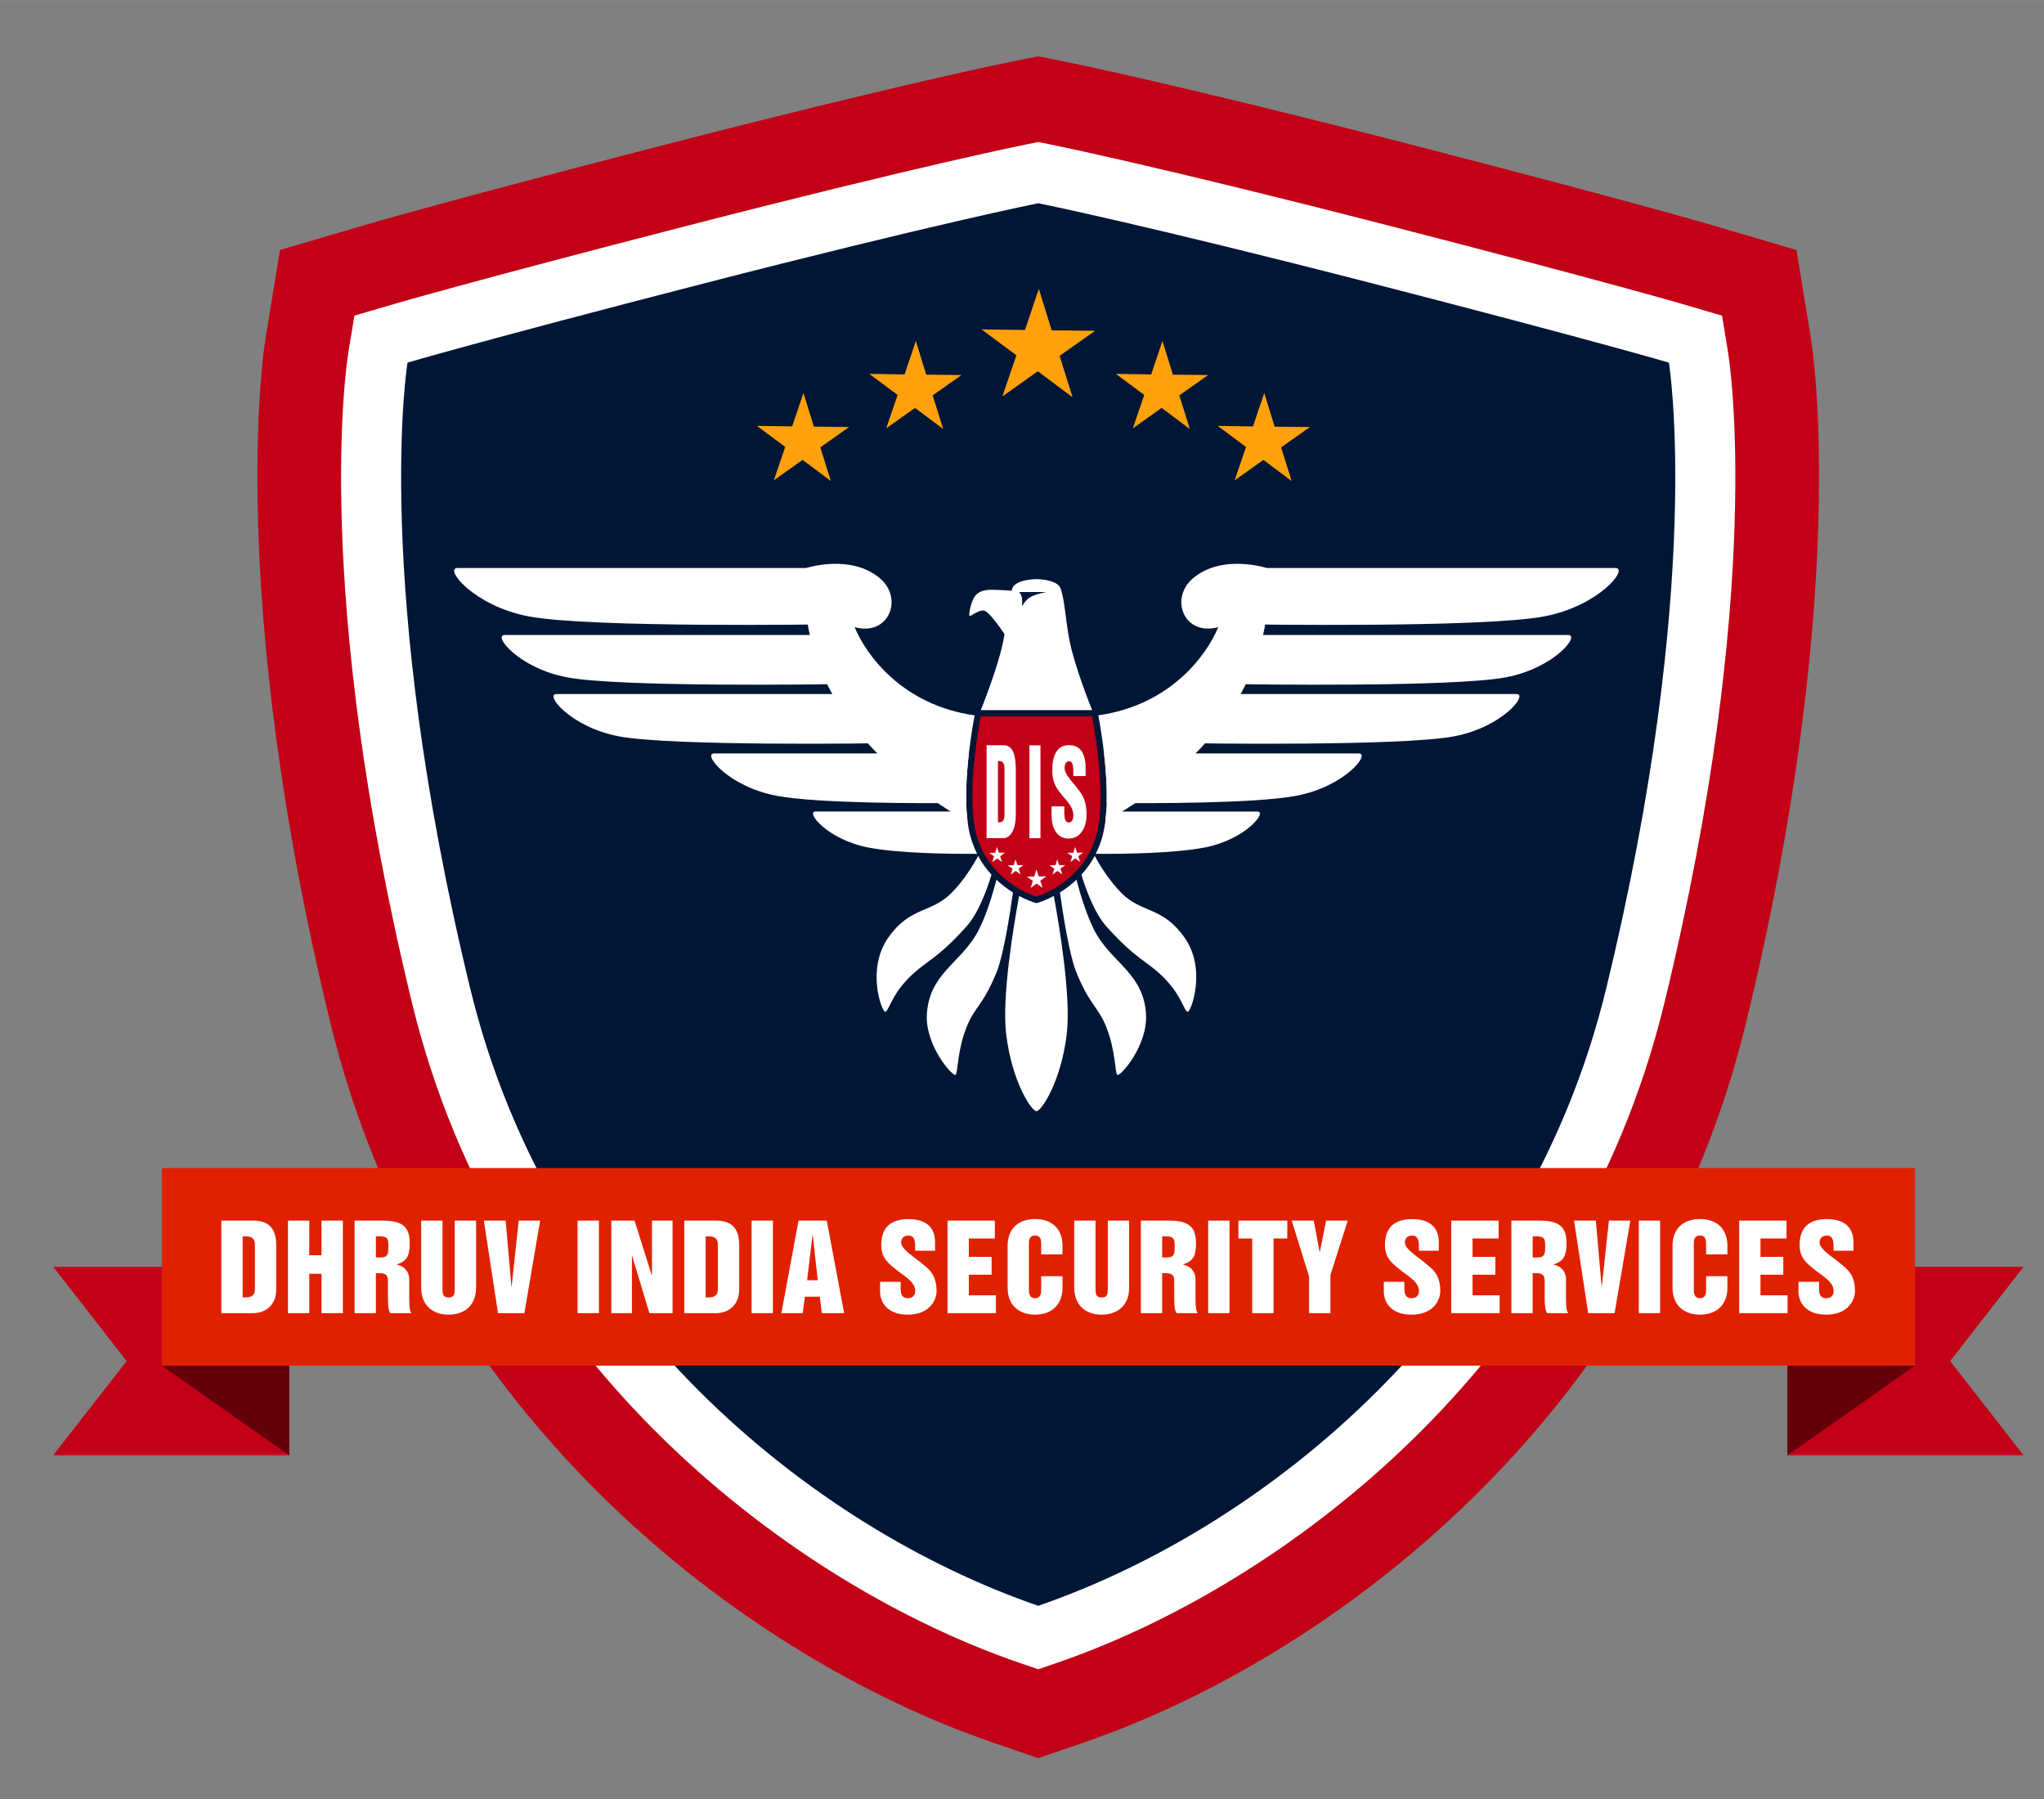 <?xml version="1.0" encoding="UTF-8"?>
<!DOCTYPE svg PUBLIC "-//W3C//DTD SVG 1.1//EN" "http://www.w3.org/Graphics/SVG/1.1/DTD/svg11.dtd">
<!-- Creator: CorelDRAW 2021 (64-Bit) -->
<svg xmlns="http://www.w3.org/2000/svg" xml:space="preserve" width="1.042in" height="0.917in" version="1.1" style="shape-rendering:geometricPrecision; text-rendering:geometricPrecision; image-rendering:optimizeQuality; fill-rule:evenodd; clip-rule:evenodd"
viewBox="0 0 1041.66 916.66"
 xmlns:xlink="http://www.w3.org/1999/xlink"
 xmlns:xodm="http://www.corel.com/coreldraw/odm/2003">
 <rect x="0" y="0" width="1041.66" height="916.66" fill="#808080" stroke="none"/>
 <defs>
  <style type="text/css">
   <![CDATA[
    .fil6 {fill:#FFA10A}
    .fil7 {fill:white}
    .fil3 {fill:#001636;fill-rule:nonzero}
    .fil1 {fill:#64000A;fill-rule:nonzero}
    .fil0 {fill:#C20016;fill-rule:nonzero}
    .fil4 {fill:#E02100;fill-rule:nonzero}
    .fil2 {fill:white;fill-rule:nonzero}
    .fil5 {fill:white;fill-rule:nonzero}
   ]]>
  </style>
 </defs>
 <g id="Layer_x0020_1">
  <polygon class="fil0" points="1031.25,741.48 910.96,741.48 910.96,645.45 1031.25,645.45 993.84,693.46 "/>
  <polygon class="fil1" points="910.96,695.84 910.96,741.48 975.88,695.84 "/>
  <path class="fil0" d="M277.88 241.5c-0.08,47.05 5.2,130.19 33.14,245.04 31.99,131.61 132.52,215.79 218.07,252.96 85.55,-37.16 186.09,-121.35 218.09,-252.96 27.9,-114.76 33.2,-197.84 33.11,-245.06 -23.06,-6.19 -55.08,-14.66 -97.92,-25.71 -80.04,-20.63 -130.36,-32.15 -153.28,-37.19 -22.91,5.04 -73.23,16.55 -153.26,37.19 -42.85,11.05 -74.87,19.52 -97.95,25.72zm-41.79 -32.99c-2.47,39.09 -3.17,138.05 33.33,288.15 37.82,155.59 161.2,251.74 259.67,289.04 98.48,-37.3 221.85,-133.43 259.69,-289.04 36.46,-150.06 35.79,-249 33.31,-288.15 -21.59,-5.96 -62.31,-16.99 -129.04,-34.18 -93.43,-24.08 -146.89,-35.91 -163.96,-39.55 -17.06,3.65 -70.52,15.47 -163.94,39.55 -66.76,17.2 -107.46,28.22 -129.06,34.18zm293 642.05l-9.96 -3.43c-114.51,-39.48 -264.2,-151.15 -309.14,-336.03 -51.21,-210.64 -33.29,-326.46 -32.5,-331.28l3.11 -18.99 18.44 -5.42c1.61,-0.48 40.67,-11.91 150.84,-40.31 116.91,-30.13 170.93,-41.08 173.17,-41.54l6.04 -1.22 6.03 1.22c2.26,0.46 56.27,11.41 173.19,41.54 110.18,28.41 149.22,39.83 150.83,40.31l18.46 5.42 3.1 18.99c0.79,4.82 18.71,120.64 -32.5,331.28 -44.94,184.87 -194.61,296.56 -309.15,336.03l-9.96 3.43zm0 45.28l-23.91 -8.23c-124.73,-42.99 -287.76,-164.73 -336.8,-366.38 -53.23,-218.98 -33.98,-343.12 -33.14,-348.3l7.44 -45.56 44.29 -13.04c1.63,-0.47 41.35,-12.11 152.23,-40.69 118,-30.42 173.1,-41.6 175.39,-42.06l14.5 -2.91 14.5 2.91c2.28,0.46 57.39,11.65 175.4,42.06 110.87,28.58 150.6,40.22 152.23,40.69l44.3 13.04 7.43 45.56c0.84,5.18 20.09,129.31 -33.15,348.3 -49.02,201.65 -212.07,323.4 -336.8,366.38l-23.91 8.23z"/>
  <path class="fil2" d="M236.09 208.5c-2.47,39.09 -3.17,138.06 33.33,288.15 37.82,155.59 161.2,251.74 259.67,289.04 98.48,-37.31 221.85,-133.43 259.69,-289.04 36.46,-150.06 35.79,-249 33.31,-288.15 -21.59,-5.96 -62.31,-16.99 -129.04,-34.18 -93.43,-24.08 -146.89,-35.91 -163.96,-39.55 -17.06,3.65 -70.52,15.47 -163.94,39.55 -66.76,17.2 -107.46,28.22 -129.06,34.18zm293 642.05l-9.96 -3.43c-114.51,-39.48 -264.2,-151.15 -309.14,-336.03 -51.21,-210.64 -33.29,-326.46 -32.5,-331.28l3.11 -18.99 18.44 -5.42c1.62,-0.48 40.66,-11.91 150.84,-40.31 116.91,-30.13 170.93,-41.08 173.17,-41.54l6.03 -1.22 6.03 1.22c2.26,0.46 56.27,11.41 173.19,41.54 110.18,28.41 149.22,39.83 150.83,40.31l18.46 5.42 3.1 18.99c0.79,4.82 18.71,120.65 -32.5,331.28 -44.94,184.87 -194.61,296.56 -309.15,336.03l-9.96 3.43z"/>
  <path class="fil3" d="M529.09 103.53c0,0 54.12,10.9 171.58,41.18 110.96,28.6 149.84,40.04 149.84,40.04 0,0 18.31,112.09 -32.02,319.13 -40.63,167.14 -173.86,274.52 -289.4,314.32 -115.53,-39.81 -248.76,-147.19 -289.4,-314.32 -50.33,-207.04 -32.02,-319.13 -32.02,-319.13 0,0 38.88,-11.44 149.83,-40.04 117.47,-30.28 171.58,-41.18 171.58,-41.18z"/>
  <polygon class="fil0" points="27.13,741.48 147.38,741.48 147.38,645.49 27.13,645.49 64.53,693.49 "/>
  <polygon class="fil4" points="975.9,695.84 82.44,695.84 82.44,595.15 975.9,595.15 "/>
  <polygon class="fil1" points="147.38,695.84 147.38,741.48 82.44,695.84 "/>
  <path class="fil5" d="M123.66 629.95l1.71 0c2.89,0 4.54,1.24 4.54,4.02l0 23.07c0,2.78 -1.65,4.01 -4.54,4.01l-1.71 0 0 -31.1zm-10.86 39.13l16.17 0c5.72,0 11.8,-3.48 11.8,-12.1l0 -22.43c0,-7.26 -2.54,-12.63 -11.8,-12.63l-16.17 0 0 47.15z"/>
  <polygon id="_1" class="fil5" points="146.75,669.08 157.61,669.08 157.61,649.02 163.86,649.02 163.86,669.08 174.72,669.08 174.72,621.93 163.86,621.93 163.86,639.57 157.61,639.57 157.61,621.93 146.75,621.93 "/>
  <path id="_2" class="fil5" d="M180.7 669.08l10.86 0 0 -20.36 2 0c3.07,0 4.13,1.18 4.13,3.89l0 7.56c0,3.13 0,7.37 1.24,8.91l10.74 0c-1.24,-1.54 -1.12,-5.78 -1.12,-8.91l0 -8.32c0,-3.95 -2.48,-6.73 -6.31,-7.49l0 -0.12c5.78,-1.77 6.55,-5.37 6.55,-10.92 0,-8.5 -4.07,-11.39 -13.75,-11.39l-14.34 0 0 47.15zm10.86 -39.13l2.12 0c4.25,0 4.25,1.89 4.25,5.19 0,3.07 0,5.55 -3.72,5.55l-2.65 0 0 -10.74z"/>
  <path id="_3" class="fil5" d="M214.65 656.21c0,8.38 5.37,13.63 13.98,13.63 8.61,0 13.98,-5.25 13.98,-13.63l0 -34.28 -10.86 0 0 34.4c0,2.54 0,4.78 -3.13,4.78 -3.13,0 -3.13,-2.24 -3.13,-4.78l0 -34.4 -10.86 0 0 34.28z"/>
  <polygon id="_4" class="fil5" points="253.79,669.08 267.24,669.08 275.27,621.93 264.35,621.93 260.75,655.45 260.63,655.45 257.69,621.93 246.59,621.93 "/>
  <polygon id="_5" class="fil5" points="294.34,669.08 305.2,669.08 305.2,621.93 294.34,621.93 "/>
  <polygon id="_6" class="fil5" points="311.54,669.08 322.04,669.08 322.04,639.93 322.16,639.93 330.95,669.08 342.75,669.08 342.75,621.93 332.25,621.93 332.25,649.72 332.13,649.72 323.39,621.93 311.54,621.93 "/>
  <path id="_7" class="fil5" d="M359.59 629.95l1.71 0c2.89,0 4.54,1.24 4.54,4.02l0 23.07c0,2.78 -1.65,4.01 -4.54,4.01l-1.71 0 0 -31.1zm-10.86 39.13l16.17 0c5.72,0 11.8,-3.48 11.8,-12.1l0 -22.43c0,-7.26 -2.54,-12.63 -11.8,-12.63l-16.17 0 0 47.15z"/>
  <polygon id="_8" class="fil5" points="383.03,669.08 393.89,669.08 393.89,621.93 383.03,621.93 "/>
  <path id="_9" class="fil5" d="M398.21 669.08l10.86 0 1.12 -8.38 7.61 0 1 8.38 11.39 0 -8.85 -47.15 -14.4 0 -8.73 47.15zm15.87 -39.83l0.12 0 2.54 23.07 -5.43 0 2.78 -23.07z"/>
  <path id="_10" class="fil5" d="M448.51 653.09l0 5.07c0,4.9 3.3,11.69 14.04,11.69 11.33,0 14.75,-7.5 14.75,-12.04 0,-9.5 -5.02,-11.8 -9.03,-15.34 -4.43,-3.3 -9.03,-6.55 -9.03,-9.38 0,-2.19 1.41,-3.54 3.72,-3.54 3.07,0 3.42,2.83 3.42,5.19l0 2.54 10.15 0 0 -4.25c0,-7.26 -4.13,-11.86 -13.57,-11.86 -8.67,0 -13.87,3.95 -13.87,13.22 0,7.2 4.37,9.8 8.73,13.4 4.31,3.13 8.61,5.9 8.61,10.03 0,2.07 -1.3,3.66 -3.78,3.66 -3.07,0 -3.66,-2.36 -3.66,-4.9l0 -3.48 -10.5 0z"/>
  <polygon id="_11" class="fil5" points="482.87,669.08 507.54,669.08 507.54,659.99 493.73,659.99 493.73,649.49 505.35,649.49 505.35,640.4 493.73,640.4 493.73,631.02 507,631.02 507,621.93 482.87,621.93 "/>
  <path id="_12" class="fil5" d="M513.51 656.21c0,8.38 5.37,13.63 13.98,13.63 8.61,0 13.98,-5.25 13.98,-13.63l0 -5.96 -10.86 0 0 6.9c0,1.24 0,4.31 -3.13,4.31 -3.13,0 -3.13,-3.07 -3.13,-4.31l0 -23.31c0,-1.59 0,-4.31 3.13,-4.31 3.13,0 3.13,2.72 3.13,4.31l0 5.31 10.86 0 0 -4.37c0,-9.2 -5.9,-13.63 -13.98,-13.63 -8.09,0 -13.98,4.43 -13.98,13.63l0 21.42z"/>
  <path id="_13" class="fil5" d="M547.46 656.21c0,8.38 5.37,13.63 13.98,13.63 8.61,0 13.98,-5.25 13.98,-13.63l0 -34.28 -10.86 0 0 34.4c0,2.54 0,4.78 -3.13,4.78 -3.13,0 -3.13,-2.24 -3.13,-4.78l0 -34.4 -10.86 0 0 34.28z"/>
  <path id="_14" class="fil5" d="M581.41 669.08l10.86 0 0 -20.36 2 0c3.07,0 4.13,1.18 4.13,3.89l0 7.56c0,3.13 0,7.37 1.24,8.91l10.74 0c-1.24,-1.54 -1.12,-5.78 -1.12,-8.91l0 -8.32c0,-3.95 -2.48,-6.73 -6.31,-7.49l0 -0.12c5.78,-1.77 6.55,-5.37 6.55,-10.92 0,-8.5 -4.07,-11.39 -13.75,-11.39l-14.34 0 0 47.15zm10.86 -39.13l2.12 0c4.25,0 4.25,1.89 4.25,5.19 0,3.07 0,5.55 -3.72,5.55l-2.65 0 0 -10.74z"/>
  <polygon id="_15" class="fil5" points="615.71,669.08 626.57,669.08 626.57,621.93 615.71,621.93 "/>
  <polygon id="_16" class="fil5" points="631.13,631.02 638.15,631.02 638.15,669.08 649.01,669.08 649.01,631.02 656.03,631.02 656.03,621.93 631.13,621.93 "/>
  <polygon id="_17" class="fil5" points="667.14,650.43 667.14,669.08 678,669.08 678,649.67 686.85,621.93 675.82,621.93 672.63,637.86 672.51,637.86 669.5,621.93 658.29,621.93 "/>
  <path id="_18" class="fil5" d="M705.22 653.09l0 5.07c0,4.9 3.3,11.69 14.04,11.69 11.33,0 14.75,-7.5 14.75,-12.04 0,-9.5 -5.02,-11.8 -9.03,-15.34 -4.43,-3.3 -9.03,-6.55 -9.03,-9.38 0,-2.19 1.41,-3.54 3.72,-3.54 3.07,0 3.42,2.83 3.42,5.19l0 2.54 10.15 0 0 -4.25c0,-7.26 -4.13,-11.86 -13.57,-11.86 -8.67,0 -13.87,3.95 -13.87,13.22 0,7.2 4.37,9.8 8.73,13.4 4.31,3.13 8.61,5.9 8.61,10.03 0,2.07 -1.3,3.66 -3.78,3.66 -3.07,0 -3.66,-2.36 -3.66,-4.9l0 -3.48 -10.5 0z"/>
  <polygon id="_19" class="fil5" points="739.58,669.08 764.25,669.08 764.25,659.99 750.44,659.99 750.44,649.49 762.06,649.49 762.06,640.4 750.44,640.4 750.44,631.02 763.72,631.02 763.72,621.93 739.58,621.93 "/>
  <path id="_20" class="fil5" d="M770.22 669.08l10.86 0 0 -20.36 2 0c3.07,0 4.13,1.18 4.13,3.89l0 7.56c0,3.13 0,7.37 1.24,8.91l10.74 0c-1.24,-1.54 -1.12,-5.78 -1.12,-8.91l0 -8.32c0,-3.95 -2.48,-6.73 -6.31,-7.49l0 -0.12c5.78,-1.77 6.55,-5.37 6.55,-10.92 0,-8.5 -4.07,-11.39 -13.75,-11.39l-14.34 0 0 47.15zm10.86 -39.13l2.12 0c4.25,0 4.25,1.89 4.25,5.19 0,3.07 0,5.55 -3.72,5.55l-2.65 0 0 -10.74z"/>
  <polygon id="_21" class="fil5" points="809.37,669.08 822.82,669.08 830.85,621.93 819.93,621.93 816.33,655.45 816.21,655.45 813.26,621.93 802.17,621.93 "/>
  <polygon id="_22" class="fil5" points="835.17,669.08 846.02,669.08 846.02,621.93 835.17,621.93 "/>
  <path id="_23" class="fil5" d="M852.36 656.21c0,8.38 5.37,13.63 13.98,13.63 8.61,0 13.98,-5.25 13.98,-13.63l0 -5.96 -10.86 0 0 6.9c0,1.24 0,4.31 -3.13,4.31 -3.13,0 -3.13,-3.07 -3.13,-4.31l0 -23.31c0,-1.59 0,-4.31 3.13,-4.31 3.13,0 3.13,2.72 3.13,4.31l0 5.31 10.86 0 0 -4.37c0,-9.2 -5.9,-13.63 -13.98,-13.63 -8.09,0 -13.98,4.43 -13.98,13.63l0 21.42z"/>
  <polygon id="_24" class="fil5" points="886.31,669.08 910.97,669.08 910.97,659.99 897.17,659.99 897.17,649.49 908.79,649.49 908.79,640.4 897.17,640.4 897.17,631.02 910.44,631.02 910.44,621.93 886.31,621.93 "/>
  <path id="_25" class="fil5" d="M916.54 653.09l0 5.07c0,4.9 3.3,11.69 14.04,11.69 11.33,0 14.75,-7.5 14.75,-12.04 0,-9.5 -5.02,-11.8 -9.03,-15.34 -4.43,-3.3 -9.03,-6.55 -9.03,-9.38 0,-2.19 1.41,-3.54 3.72,-3.54 3.07,0 3.42,2.83 3.42,5.19l0 2.54 10.15 0 0 -4.25c0,-7.26 -4.13,-11.86 -13.57,-11.86 -8.67,0 -13.87,3.95 -13.87,13.22 0,7.2 4.37,9.8 8.73,13.4 4.31,3.13 8.61,5.9 8.61,10.03 0,2.07 -1.3,3.66 -3.78,3.66 -3.07,0 -3.66,-2.36 -3.66,-4.9l0 -3.48 -10.5 0z"/>
  <polygon class="fil6" points="546.62,202.43 528.88,189.16 510.82,201.99 517.97,181.02 500.19,167.81 522.34,168.13 529.41,147.13 535.95,168.3 558.1,168.53 539.99,181.3 "/>
  <polygon class="fil6" points="480.69,218.61 466.3,207.83 451.63,218.24 457.44,201.22 443,190.49 460.98,190.75 466.72,173.7 472.03,190.89 490.02,191.08 475.31,201.44 "/>
  <polygon class="fil6" points="606.38,218.61 591.98,207.83 577.32,218.24 583.13,201.22 568.69,190.49 586.67,190.75 592.41,173.7 597.72,190.89 615.71,191.08 601,201.44 "/>
  <polygon class="fil6" points="423.42,245.09 409.02,234.31 394.36,244.72 400.16,227.7 385.72,216.97 403.71,217.23 409.45,200.19 414.76,217.37 432.75,217.56 418.04,227.93 "/>
  <polygon class="fil6" points="658.26,245.1 643.85,234.32 629.19,244.74 635,227.72 620.56,216.99 638.54,217.25 644.28,200.2 649.59,217.39 667.58,217.57 652.88,227.94 "/>
  <path class="fil5" d="M545.11 326.69c-2.21,-11.12 -2.39,-20.55 -4.61,-26.86 -1.67,-4.76 -12.31,-4.76 -12.31,-4.76 0,0 -10.63,0 -12.31,4.76 -2.22,6.31 -2.4,15.74 -4.61,26.86 -2.68,13.5 -11.45,35.11 -11.45,35.11l28.37 0 28.37 0c0,0 -8.78,-21.61 -11.45,-35.11zm-25.72 -25.05l13.66 0c-6.13,1.55 -9.1,1.87 -12.21,7.27 0.24,-3.89 0.04,-5.4 -1.45,-7.27z"/>
  <path class="fil0" d="M556.56 364.94l-28.37 0 -28.37 0c0,0 -6.98,34.55 -3.15,56.22 4.96,28.08 31.52,35.72 31.52,35.72 0,0 26.56,-7.64 31.52,-35.72 3.83,-21.67 -3.15,-56.22 -3.15,-56.22z"/>
  <path class="fil5" d="M634.04 289.4l189.16 0c7.11,0 -8.17,19.3 -36.26,24.66 -31.2,5.96 -153.3,4.04 -153.3,4.04l0.4 -28.7z"/>
  <path class="fil5" d="M633.99 323.54l165.21 0c6.21,0 -7.14,16.85 -31.67,21.54 -27.24,5.21 -133.9,3.53 -133.9,3.53l0.35 -25.07z"/>
  <path class="fil5" d="M607.59 353.61l165.22 0c6.21,0 -7.14,16.85 -31.67,21.54 -27.25,5.21 -133.9,3.53 -133.9,3.53l0.35 -25.07z"/>
  <path class="fil5" d="M422.34 289.4l-189.16 0c-7.11,0 8.17,19.3 36.26,24.66 31.2,5.96 153.3,4.04 153.3,4.04l-0.4 -28.7z"/>
  <path class="fil5" d="M422.39 323.54l-165.21 0c-6.21,0 7.13,16.85 31.66,21.54 27.25,5.21 133.9,3.53 133.9,3.53l-0.35 -25.07z"/>
  <path class="fil5" d="M448.79 353.61l-165.21 0c-6.21,0 7.14,16.85 31.67,21.54 27.24,5.21 133.89,3.53 133.89,3.53l-0.35 -25.07z"/>
  <path class="fil5" d="M515.51 300.98c0,0 -6.63,-0.49 -10.07,-0.49 -3.44,0 -6.99,0.59 -8.96,3.84 -1.97,3.25 -2.85,9.05 -2.4,9.49 0.44,0.44 4.58,-3.2 7.44,-2.7 2.85,0.49 10.41,11.99 10.41,11.99 0,0 3.86,-3.77 4.85,-7.02 0.98,-3.25 -2.13,-6.74 -1.27,-15.11z"/>
  <path class="fil5" d="M692.44 383.89l-129.8 0c0.88,7.69 1.56,16.7 1.33,25.24 23.87,0.23 76.09,0.26 96.8,-3.7 24.53,-4.68 37.87,-21.54 31.67,-21.54z"/>
  <path class="fil5" d="M558.41 435.04c14.96,0.09 39.95,-0.26 55.41,-3.21 20.88,-3.99 32.24,-18.34 26.96,-18.34l-77.01 0c-0.2,2.85 -0.5,5.62 -0.96,8.22 -0.89,5.06 -2.46,9.45 -4.41,13.33z"/>
  <path class="fil5" d="M493.74 383.89l-129.8 0c-6.21,0 7.14,16.85 31.67,21.54 20.71,3.96 72.93,3.94 96.8,3.7 -0.22,-8.54 0.45,-17.55 1.33,-25.24z"/>
  <path class="fil5" d="M492.61 413.49l-77.01 0c-5.29,0 6.07,14.35 26.96,18.34 15.46,2.95 40.45,3.3 55.41,3.21 -1.94,-3.88 -3.51,-8.27 -4.41,-13.33 -0.46,-2.59 -0.77,-5.36 -0.96,-8.22z"/>
  <path class="fil5" d="M563.28 418.65c49.54,-28.38 88.24,-72.03 82.24,-129.26 0,0 -22.77,-7.38 -37.63,5.32 -12,10.26 -4.54,29.56 12.96,24.83 -5.91,14.25 -24.26,39.68 -61.15,44.94 0.53,2.68 6.35,32.73 3.59,54.17z"/>
  <path class="fil5" d="M496.7 364.49c-36.89,-5.26 -55.25,-30.69 -61.15,-44.94 17.48,4.73 24.95,-14.56 12.96,-24.83 -14.86,-12.7 -37.63,-5.32 -37.63,-5.32 -6.01,57.22 32.7,100.87 82.24,129.26 -2.76,-21.44 3.06,-51.48 3.59,-54.17z"/>
  <path class="fil5" d="M548.4 495.08c6.9,17.14 11.3,17.83 15.49,28.48 4.72,11.99 4.25,22.84 5.5,24.09 1.25,1.25 15.67,-14.73 14.63,-31.09 -1.25,-19.74 -16.1,-25.47 -24.87,-39.95 -4.72,-7.8 -8.57,-20.74 -10.58,-28.36 -2.84,2.68 -5.73,4.8 -8.41,6.46 1.53,10.86 4.79,31.8 8.24,40.37z"/>
  <path class="fil5" d="M571.65 455.13c-6.3,-6.3 -11.02,-13.99 -13.74,-19.02 -1.98,3.7 -4.32,6.85 -6.81,9.56 2.33,7.65 6.7,19.64 12.77,26.41 15.33,17.11 20.49,17.29 29.17,25.98 9.19,9.19 10.31,17.06 12.22,17.47 1.54,0.33 9.9,-21.51 -1.58,-37.8 -11.26,-15.99 -21.75,-12.31 -32.04,-22.6z"/>
  <path class="fil5" d="M497.23 476.6c-8.76,14.48 -23.62,20.21 -24.87,39.95 -1.04,16.36 13.39,32.34 14.64,31.09 1.24,-1.25 0.78,-12.1 5.5,-24.09 4.19,-10.64 8.6,-11.33 15.49,-28.47 3.45,-8.57 6.71,-29.51 8.24,-40.37 -2.69,-1.66 -5.58,-3.79 -8.41,-6.46 -2.01,7.62 -5.86,20.56 -10.58,28.36z"/>
  <path class="fil5" d="M484.73 455.13c-10.28,10.28 -20.78,6.61 -32.04,22.6 -11.48,16.29 -3.12,38.13 -1.57,37.8 1.91,-0.41 3.03,-8.28 12.22,-17.47 8.68,-8.69 13.84,-8.87 29.18,-25.98 6.07,-6.77 10.44,-18.76 12.77,-26.41 -2.48,-2.71 -4.83,-5.85 -6.81,-9.56 -2.72,5.02 -7.45,12.72 -13.74,19.02z"/>
  <path class="fil5" d="M528.19 460.17l-0.87 -0.25c-0.39,-0.11 -3.63,-1.1 -7.96,-3.4 -2.67,14.39 -8.91,51.26 -6.59,70.46 2.92,24.18 12.92,39.19 15.43,39.19 2.5,0 12.51,-15.01 15.43,-39.19 2.31,-19.2 -3.92,-56.08 -6.59,-70.46 -4.33,2.3 -7.58,3.29 -7.96,3.4l-0.87 0.25z"/>
  <g id="_2538848932096">
   <path class="fil5" d="M508.57 387.76l0.91 0c1.54,0 2.43,1.24 2.43,4.03l0 23.16c0,2.79 -0.88,4.03 -2.43,4.03l-0.91 0 0 -31.22zm-5.79 39.28l8.62 0c3.05,0 6.29,-3.5 6.29,-12.15l0 -22.51c0,-7.29 -1.35,-12.68 -6.29,-12.68l-8.62 0 0 47.33z"/>
   <polygon class="fil5" points="524.62,427.07 530.24,427.07 530.24,379.74 524.62,379.74 "/>
   <path class="fil5" d="M535.9 410.87l0 4.96c0,4.79 2.05,11.43 8.7,11.43 7.02,0 9.13,-7.33 9.13,-11.77 0,-9.29 -3.11,-11.54 -5.59,-15 -2.74,-3.23 -5.59,-6.41 -5.59,-9.18 0,-2.13 0.88,-3.46 2.3,-3.46 1.9,0 2.12,2.77 2.12,5.08l0 2.48 6.28 0 0 -4.15c0,-7.1 -2.56,-11.6 -8.4,-11.6 -5.37,0 -8.59,3.87 -8.59,12.93 0,7.04 2.7,9.58 5.41,13.1 2.67,3.06 5.33,5.77 5.33,9.81 0,2.02 -0.8,3.57 -2.34,3.57 -1.9,0 -2.26,-2.31 -2.26,-4.79l0 -3.41 -6.5 0z"/>
  </g>
  <g id="_2538848931184">
   <polygon class="fil7" points="525.22,452.46 528.27,450.18 531.37,452.38 530.14,448.78 533.19,446.52 529.39,446.57 528.18,442.97 527.06,446.6 523.26,446.64 526.36,448.83 "/>
   <polygon class="fil7" points="536.39,445.58 538.86,443.73 541.38,445.52 540.38,442.6 542.86,440.76 539.78,440.8 538.79,437.88 537.88,440.83 534.79,440.86 537.31,442.64 "/>
   <polygon class="fil7" points="515.13,445.6 517.6,443.75 520.11,445.54 519.12,442.61 521.59,440.78 518.51,440.82 517.52,437.89 516.61,440.84 513.53,440.88 516.05,442.65 "/>
   <polygon class="fil7" points="545.51,439.24 547.98,437.4 550.49,439.19 549.5,436.26 551.97,434.42 548.89,434.47 547.9,431.54 546.99,434.49 543.91,434.52 546.43,436.3 "/>
   <polygon class="fil7" points="505.69,439.27 508.17,437.42 510.68,439.21 509.69,436.29 512.16,434.44 509.07,434.49 508.09,431.57 507.18,434.52 504.09,434.55 506.62,436.32 "/>
  </g>
 </g>
</svg>
